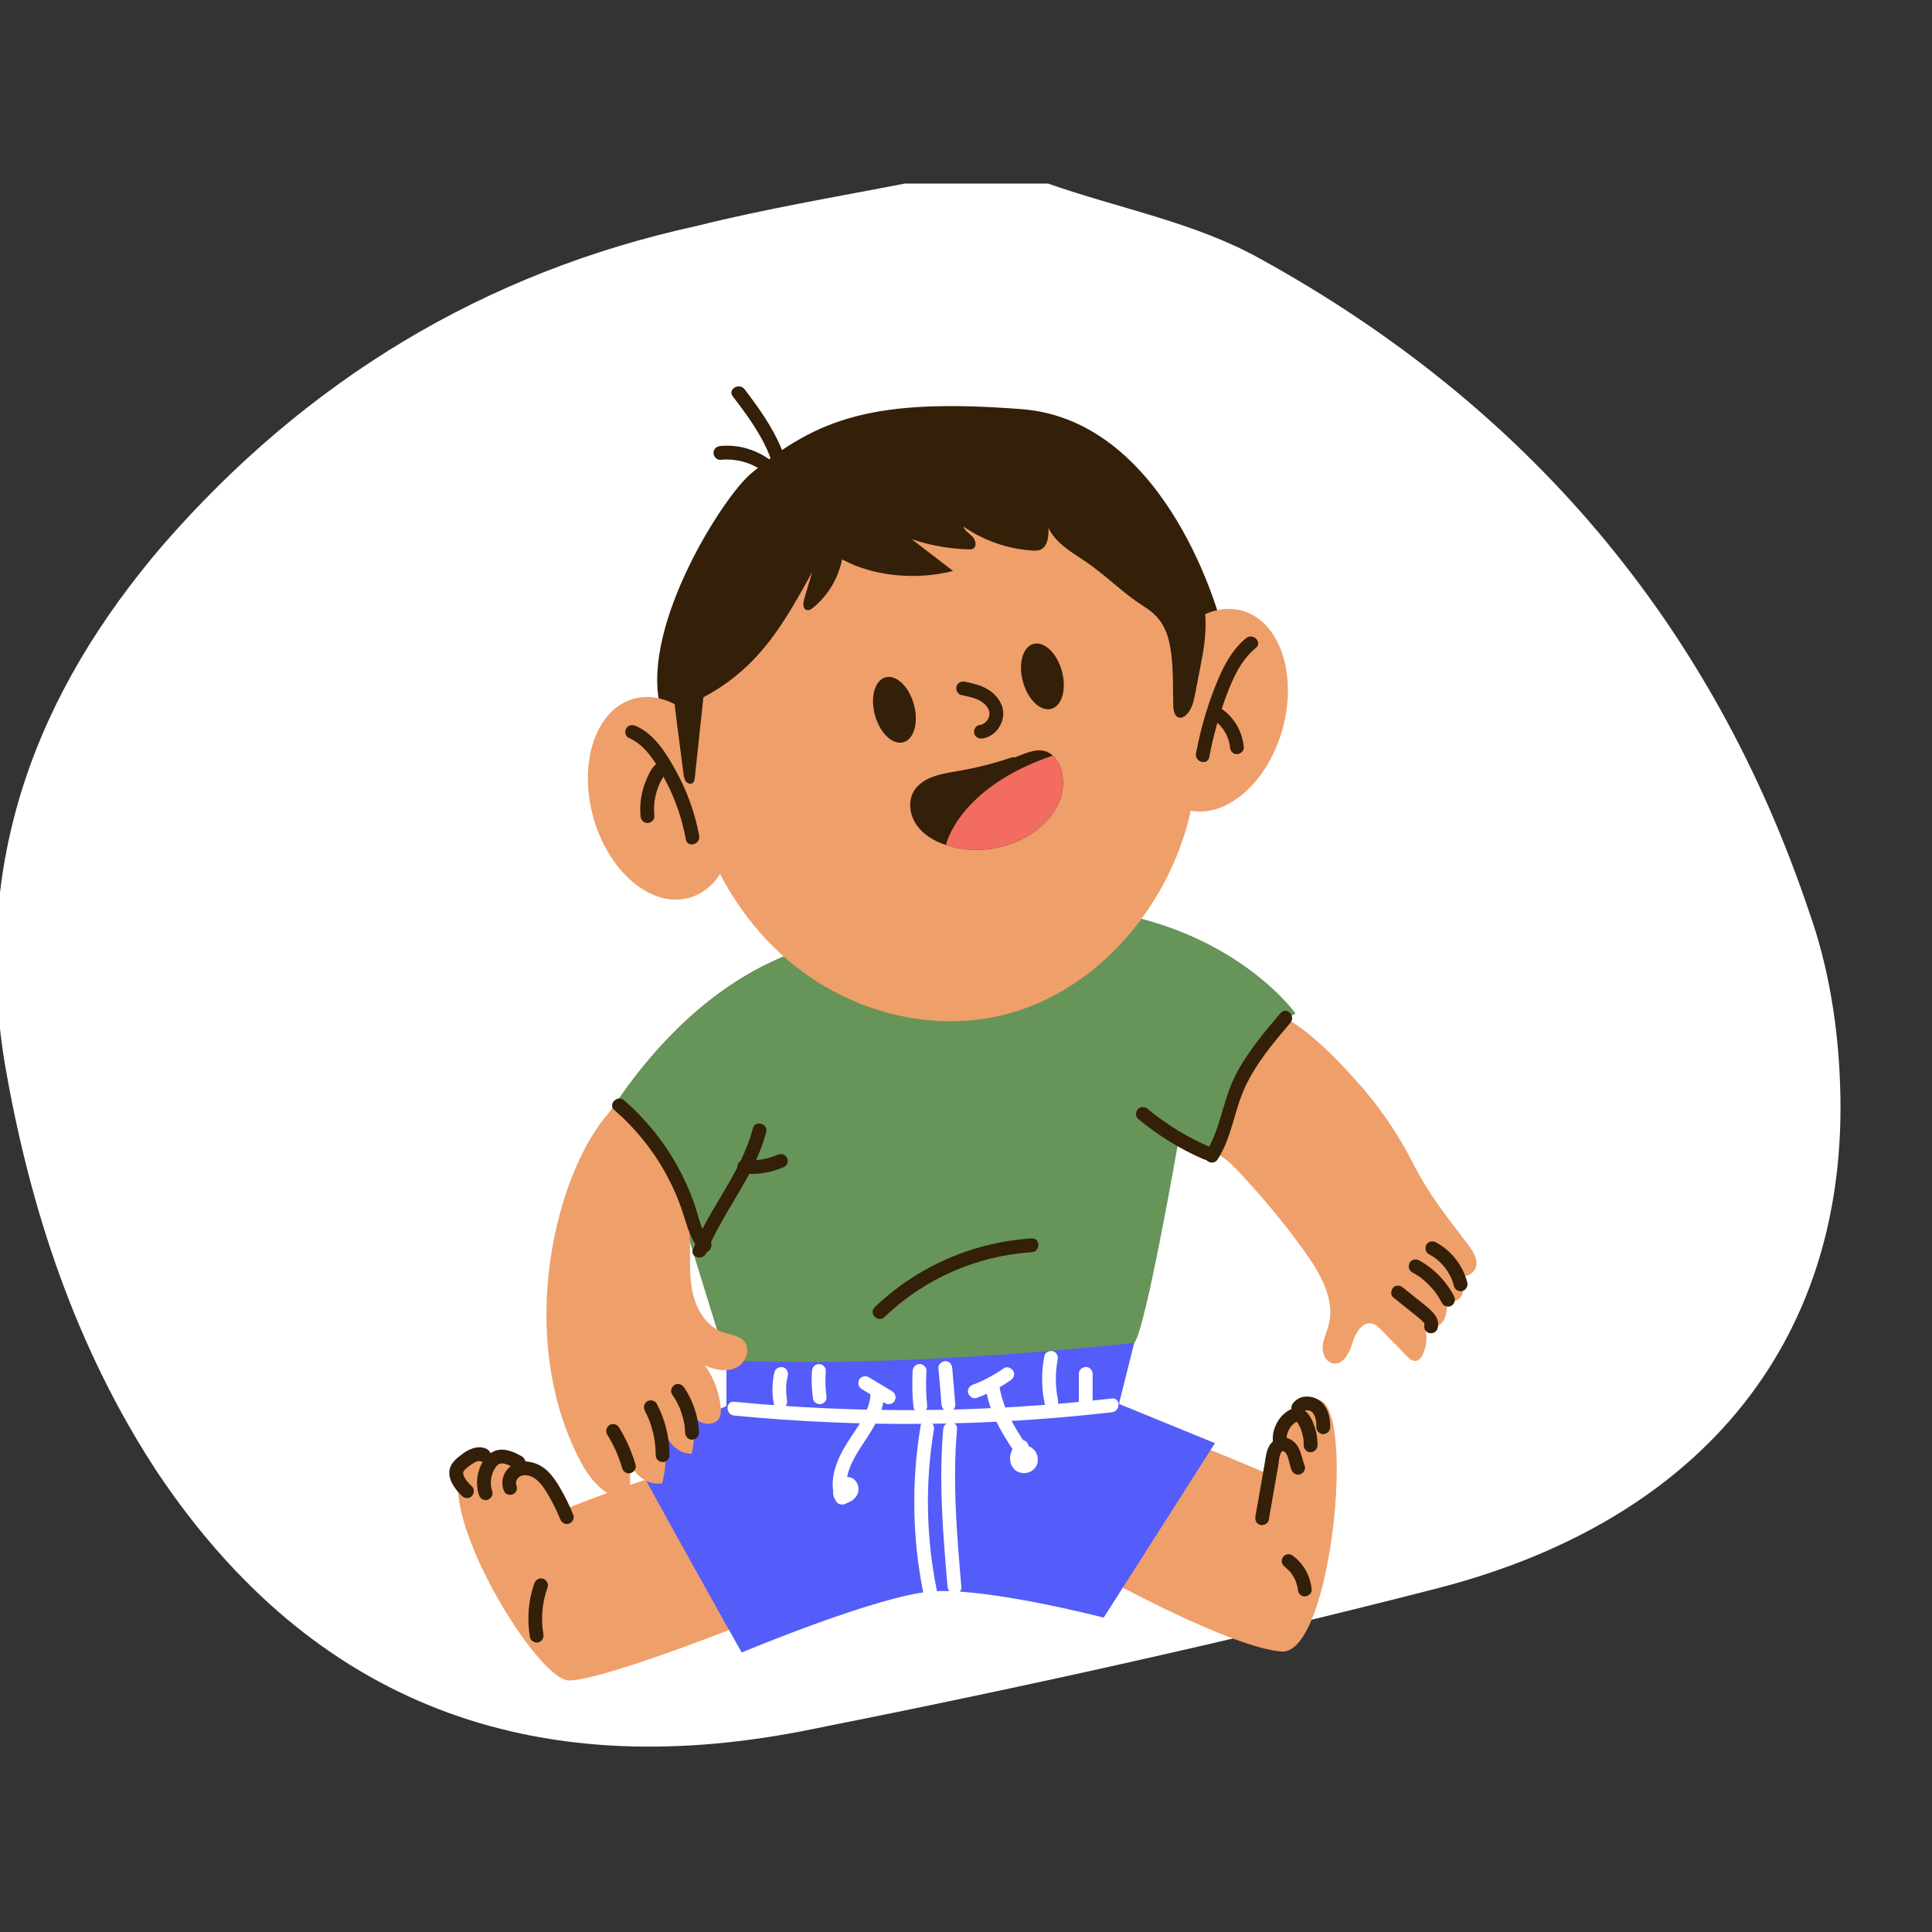 <svg width="383" height="383" viewBox="0 0 383 383" fill="none" xmlns="http://www.w3.org/2000/svg">
<rect x="0" y="0" width="383" height="383" fill="#333333" stroke="none"/>
<g clip-path="url(#clip0_551_19755)">
<path d="M179.399 36.385C188.974 36.385 198.549 36.385 207.741 36.385C221.912 41.364 236.849 44.045 249.871 51.322C302.725 80.43 339.493 123.709 358.643 180.776C362.473 191.5 364.388 203.373 364.771 214.863C366.686 264.653 338.344 301.038 285.107 314.826C243.36 325.55 201.613 334.742 159.1 343.168C105.863 353.509 62.201 338.189 31.178 291.846C15.092 267.334 5.9 239.758 0.921 210.65C-5.59 170.818 7.049 137.497 32.327 108.006C60.669 75.451 95.905 54.003 138.035 44.811C151.823 41.364 165.611 39.066 179.399 36.385Z" fill="white"/>
<path d="M148.928 93.835C143.435 98.382 127.346 123.597 130.752 139.5L151.426 142.909L242.077 123.597C242.077 123.597 231.853 83.385 202.545 81.112C173.238 78.841 162.103 82.931 148.928 93.835Z" fill="#341F08"/>
<path d="M136.648 291.472C132.577 290.883 112.562 298.959 112.562 298.959C112.562 298.959 105.54 284.211 93.951 288.777C82.363 293.343 105.86 333.134 112.795 333.134C119.73 333.134 149.782 321.083 149.782 321.083L136.648 291.472Z" fill="#EF9F6A"/>
<path d="M235.815 285.967C236.868 285.967 251.616 292.287 251.616 292.287C251.616 292.287 254.073 276.135 261.448 277.539C268.824 278.942 263.905 328.103 254.075 327.4C244.243 326.697 219.313 313.002 219.313 313.002L235.815 285.967Z" fill="#EF9F6A"/>
<path d="M258.773 248.313C261.798 252.559 264.723 257.669 263.385 262.706C263.013 264.106 262.318 265.433 262.203 266.878C262.088 268.322 262.824 270.005 264.249 270.275C266.247 270.653 267.508 268.24 268.09 266.292C268.673 264.344 269.992 261.945 271.978 262.386C272.747 262.558 273.343 263.146 273.896 263.712C275.57 265.428 277.244 267.143 278.918 268.858C279.373 269.323 279.909 269.824 280.557 269.794C281.288 269.761 281.805 269.069 282.108 268.404C283.003 266.445 283.006 264.101 282.111 262.142C282.773 263.54 285.041 263.297 285.974 262.063C286.907 260.829 286.89 259.144 286.833 257.598C287.763 258.542 289.525 257.713 289.941 256.457C290.356 255.202 289.88 253.842 289.413 252.603C290.608 253.618 292.575 252.233 292.684 250.669C292.794 249.104 291.779 247.711 290.827 246.466C286.846 241.247 283.129 236.585 280.199 230.763C277.222 224.852 273.444 219.345 269.021 214.423C263.935 208.763 256.294 200.714 248.467 199.256C247.548 199.084 238.307 224.414 239.393 226.734C240.047 228.126 242.769 229.491 243.882 230.577C245.693 232.345 247.397 234.243 249.077 236.139C252.521 240.018 255.761 244.086 258.773 248.313Z" fill="#EF9F6A"/>
<path d="M161.302 187.523C138.39 194.006 123.691 214.759 116.775 227.294C116.775 227.294 130.178 229.456 134.932 240.264L144.012 269.662C144.012 269.662 209.363 279.213 224.853 266.204C227.014 264.043 233.497 226.865 233.497 226.865L239.981 229.891C239.981 229.891 248.194 204.818 256.841 200.925C256.841 200.925 242.142 180.174 207.99 179.742L161.302 187.523Z" fill="#679458"/>
<path d="M144.01 269.663V278.742C144.01 278.742 124.988 286.523 125.42 288.255C125.853 289.983 147.035 327.594 147.035 327.594C147.035 327.594 173.837 316.353 184.646 315.489C195.455 314.624 218.799 320.675 218.799 320.675L240.846 286.091L221.824 278.31L224.85 266.205C224.85 266.205 180.323 271.392 144.01 269.663Z" fill="#545CF9"/>
<path d="M122.001 219.229C111.192 229.606 102.115 261.595 113.788 287.103C115.572 290.998 118.009 295.337 122.05 296.762C122.666 296.979 123.374 297.148 123.943 296.831C124.605 296.461 124.786 295.605 124.854 294.85C125.136 291.674 124.572 288.424 123.237 285.53C123.801 287.617 124.389 289.759 125.683 291.493C126.977 293.225 129.157 294.475 131.275 294.038C132.446 289.51 132.09 284.599 130.276 280.288C131.297 283.921 133.351 288.35 137.121 288.164C138.051 284.29 137.635 280.107 135.958 276.491C136.306 278.242 136.719 280.11 138.018 281.336C139.318 282.561 141.813 282.641 142.623 281.051C142.956 280.397 142.937 279.62 142.863 278.89C142.562 275.952 141.482 273.096 139.761 270.697C141.698 271.569 143.996 272.059 145.916 271.151C147.837 270.242 148.904 267.488 147.511 265.882C146.505 264.722 144.784 264.615 143.334 264.112C139.933 262.93 137.895 259.349 137.22 255.811C136.544 252.274 136.921 248.63 136.716 245.036C136.117 234.467 130.968 224.849 122.001 219.229Z" fill="#EF9F6A"/>
<path d="M194.617 93.146C187.986 89.247 179.596 89.174 172.278 91.545C164.96 93.917 158.561 98.508 152.753 103.552C138.1 116.282 133.05 137.344 136.689 155.963C139.408 169.888 146.783 183.047 157.962 191.785C169.14 200.523 184.167 204.511 198.012 201.417C216.12 197.368 230.28 181.605 235.3 163.741C240.08 146.73 238.876 119.682 226.398 105.897C223.455 102.647 219.551 100.456 215.718 98.324C205.774 92.79 194.782 87.067 183.582 89.105" fill="#EF9F6A"/>
<path d="M136.615 177.988C144.071 175.91 147.654 165.392 144.618 154.493C141.581 143.595 133.075 136.444 125.619 138.522C118.163 140.599 114.58 151.118 117.616 162.016C120.653 172.915 129.159 180.065 136.615 177.988Z" fill="#EF9F6A"/>
<path d="M254.241 144.557C257.278 133.659 253.695 123.14 246.239 121.062C238.783 118.985 230.276 126.135 227.24 137.034C224.203 147.932 227.786 158.451 235.242 160.529C242.699 162.606 251.205 155.455 254.241 144.557Z" fill="#EF9F6A"/>
<path d="M139.999 109.046C139.799 109.339 139.608 109.634 139.419 109.933C136.103 115.171 134.402 121.242 132.744 127.217C131.376 132.152 132.675 135.656 134.99 140.225C140.305 138.233 145.172 135.063 149.144 131.008C154.118 125.934 157.595 119.617 161.012 113.388C160.478 115.185 159.948 116.982 159.414 118.78C159.184 119.56 159.111 120.67 159.887 120.919C160.366 121.072 160.856 120.752 161.244 120.432C164.155 118.025 166.202 114.594 166.932 110.89C173.314 114.359 181.904 115.015 188.933 113.18C186.197 111.082 183.461 108.983 180.723 106.885C184.347 108.113 188.156 108.797 191.98 108.904C192.292 108.912 192.62 108.915 192.897 108.767C193.704 108.335 193.425 107.066 192.793 106.401C192.161 105.736 191.269 105.246 190.987 104.376C195.025 107.186 199.851 108.855 204.764 109.142C205.194 109.166 205.634 109.18 206.044 109.054C207.678 108.554 207.918 106.373 207.845 104.666C209.256 107.588 212.235 109.355 214.944 111.144C219.088 113.88 222.546 117.573 226.729 120.183C230.477 122.522 231.673 125.34 232.223 129.851C232.636 133.222 232.482 136.636 232.6 140.031C232.63 140.936 232.868 142.072 233.754 142.258C234.266 142.364 234.783 142.074 235.163 141.713C236.301 140.635 236.652 138.991 236.947 137.454C237.368 135.265 237.79 133.077 238.211 130.885C238.832 127.66 239.193 124.599 238.884 121.313C238.526 117.505 236.933 113.899 234.887 110.668C230.819 104.24 224.992 99.135 219.05 94.38C215.696 91.696 212.224 89.062 208.255 87.42C203.79 85.574 198.901 85.065 194.087 84.687C187.674 84.184 181.169 83.883 174.86 85.128C164.3 87.21 154.993 93.494 147.183 100.899C142.587 105.257 138.74 109.976 136.809 116.082C135.406 120.514 133.671 124.484 133.37 129.241C133.053 134.234 133.657 139.24 134.3 144.181C134.7 147.261 135.102 150.344 135.501 153.425C135.57 153.953 135.652 154.511 135.983 154.927C136.317 155.343 136.995 155.529 137.386 155.168C137.643 154.93 137.695 154.549 137.734 154.202C138.371 148.238 139.008 142.274 139.646 136.31" fill="#341F08"/>
<path d="M179.079 147.145C181.211 146.56 182.147 143.204 181.171 139.651C180.195 136.097 177.676 133.691 175.544 134.277C173.413 134.862 172.476 138.218 173.452 141.771C174.428 145.325 176.948 147.731 179.079 147.145Z" fill="#341F08"/>
<path d="M208.41 140.523C210.542 139.937 211.478 136.582 210.502 133.029C209.526 129.475 207.007 127.069 204.875 127.655C202.744 128.24 201.807 131.596 202.783 135.149C203.759 138.703 206.279 141.109 208.41 140.523Z" fill="#341F08"/>
<path d="M190.566 137.776C191.184 137.908 191.802 138.039 192.41 138.206C192.724 138.293 193.039 138.389 193.345 138.498C193.624 138.6 193.66 138.608 193.988 138.772C194.232 138.895 194.467 139.029 194.694 139.182C194.705 139.191 195.033 139.431 194.834 139.275C194.935 139.355 195.033 139.442 195.129 139.53C195.318 139.702 195.498 139.891 195.657 140.093C195.498 139.891 195.712 140.186 195.742 140.23C195.821 140.356 195.892 140.485 195.961 140.616C196.002 140.703 195.999 140.69 195.952 140.578C195.977 140.635 195.999 140.695 196.018 140.755C196.059 140.876 196.095 140.996 196.122 141.122C196.136 141.185 196.149 141.248 196.16 141.311C196.144 141.163 196.138 141.138 196.147 141.24C196.144 141.374 196.149 141.516 196.152 141.65C196.158 141.935 196.218 141.45 196.144 141.751C196.117 141.866 196.092 141.981 196.059 142.093C196.04 142.156 195.911 142.479 196.032 142.208C195.983 142.315 195.931 142.421 195.873 142.525C195.816 142.629 195.75 142.728 195.684 142.826C195.487 143.127 195.854 142.659 195.608 142.922C195.526 143.007 195.446 143.095 195.362 143.177C195.296 143.237 195.085 143.404 195.277 143.264C195.088 143.404 194.883 143.521 194.669 143.62C194.946 143.491 194.565 143.644 194.5 143.663C194.366 143.699 194.232 143.726 194.095 143.748C193.386 143.858 192.929 144.785 193.14 145.431C193.389 146.202 194.062 146.503 194.823 146.386C197.676 145.942 199.643 142.61 198.614 139.907C198.078 138.501 197.047 137.371 195.75 136.616C194.385 135.82 192.826 135.462 191.296 135.139C190.599 134.991 189.783 135.344 189.614 136.094C189.455 136.78 189.819 137.618 190.566 137.776Z" fill="#341F08"/>
<path d="M210.29 158.076C209.451 160.787 207.525 163.041 205.268 164.707C200.655 168.105 194.47 169.317 188.922 167.927L187.513 167.514C185.256 166.775 183.097 165.528 181.721 163.564C180.351 161.627 179.946 158.894 181.155 156.847C183.021 153.745 187.351 153.313 190.558 152.733C193.98 152.123 197.367 151.242 200.663 150.123L201.243 150.126C203.76 149.144 206.523 147.767 208.709 149.786C208.739 149.811 208.802 149.858 208.835 149.907C210.854 151.95 211.119 155.477 210.29 158.076Z" fill="#341F08"/>
<path d="M210.29 158.076C209.45 160.787 207.524 163.041 205.267 164.707C200.655 168.105 194.47 169.317 188.922 167.927L187.513 167.514C187.513 167.514 189.947 156.13 208.706 149.789C208.736 149.814 208.799 149.86 208.832 149.909C210.854 151.95 211.119 155.477 210.29 158.076Z" fill="#F26D5F"/>
<path d="M124.638 146.265C128.126 147.748 130.282 151.638 131.978 154.836C133.904 158.467 135.22 162.376 135.966 166.414C136.287 168.143 138.924 167.41 138.604 165.686C137.794 161.301 136.292 157.052 134.166 153.132C132.284 149.66 129.814 145.518 126.017 143.904C125.333 143.614 124.558 143.705 124.145 144.394C123.803 144.966 123.959 145.978 124.638 146.265Z" fill="#341F08"/>
<path d="M133.286 151.751C132.796 151.067 132.09 150.708 131.242 150.883C130.692 150.998 130.172 151.327 129.784 151.731C128.958 152.596 128.435 153.841 127.989 154.93C127.114 157.077 126.766 159.471 126.98 161.78C127.048 162.516 127.56 163.148 128.348 163.148C129.034 163.148 129.784 162.518 129.716 161.78C129.551 160.007 129.696 158.502 130.202 156.845C130.454 156.021 130.692 155.447 131.092 154.702C131.19 154.516 131.294 154.336 131.403 154.155C131.472 154.043 131.54 153.931 131.611 153.822C131.628 153.797 131.806 153.551 131.707 153.668C131.611 153.786 131.784 153.6 131.803 153.581C131.899 153.499 131.784 153.674 131.822 153.567C131.893 153.529 131.89 153.523 131.817 153.554C131.74 153.578 131.74 153.581 131.811 153.556C131.89 153.534 131.879 153.534 131.781 153.554C131.455 153.622 131.168 153.482 130.917 153.132C131.346 153.731 132.109 154.021 132.788 153.622C133.387 153.277 133.718 152.355 133.286 151.751Z" fill="#341F08"/>
<path d="M239.729 150.082C240.509 145.91 241.639 141.815 243.138 137.842C244.451 134.36 246.019 130.85 248.962 128.44C250.325 127.324 248.38 125.398 247.028 126.506C243.942 129.033 242.224 132.699 240.802 136.338C239.155 140.551 237.926 144.911 237.095 149.357C236.769 151.075 239.406 151.814 239.729 150.082Z" fill="#341F08"/>
<path d="M240.506 142.682C240.649 142.772 240.785 142.865 240.922 142.964C240.938 142.974 241.086 143.07 241.083 143.084C240.952 142.983 240.928 142.964 241.004 143.024C241.031 143.046 241.056 143.065 241.081 143.087C241.327 143.289 241.559 143.505 241.781 143.732C241.885 143.842 241.989 143.951 242.088 144.066C242.142 144.129 242.197 144.192 242.249 144.258C242.276 144.29 242.451 144.517 242.328 144.356C242.205 144.189 242.397 144.452 242.402 144.46C242.44 144.515 242.479 144.569 242.517 144.624C242.613 144.764 242.703 144.903 242.788 145.045C242.944 145.303 243.086 145.568 243.215 145.842C243.25 145.918 243.283 145.995 243.319 146.071C243.39 146.224 243.226 145.825 243.316 146.069C243.368 146.211 243.423 146.35 243.469 146.493C243.57 146.794 243.655 147.1 243.721 147.412C243.756 147.576 243.784 147.74 243.811 147.904C243.844 148.104 243.781 147.899 243.803 147.839C243.784 147.888 243.827 148.085 243.833 148.14C243.893 148.851 244.418 149.543 245.201 149.507C245.89 149.477 246.634 148.903 246.569 148.14C246.295 144.95 244.588 142.053 241.882 140.321C241.278 139.935 240.348 140.176 240.011 140.81C239.658 141.486 239.861 142.269 240.506 142.682Z" fill="#341F08"/>
<path d="M120.356 284.356C121.021 285.436 121.618 286.555 122.135 287.713C122.203 287.866 122.271 288.022 122.337 288.178C122.228 287.923 122.386 288.304 122.395 288.32C122.52 288.632 122.644 288.949 122.758 289.267C122.975 289.863 123.172 290.465 123.349 291.072C123.549 291.759 124.321 292.257 125.032 292.027C125.727 291.803 126.203 291.08 125.987 290.344C125.229 287.762 124.129 285.27 122.72 282.977C122.345 282.367 121.478 282.08 120.849 282.487C120.236 282.879 119.957 283.702 120.356 284.356Z" fill="#341F08"/>
<path d="M127.833 279.659C129.267 282.381 129.989 285.409 129.984 288.468C129.981 289.207 130.613 289.836 131.351 289.836C132.096 289.836 132.717 289.209 132.719 288.468C132.727 284.914 131.849 281.418 130.197 278.277C129.852 277.624 128.944 277.427 128.326 277.788C127.664 278.173 127.489 279.002 127.833 279.659Z" fill="#341F08"/>
<path d="M133.236 276.409C134.065 277.61 134.667 278.797 135.083 280.039C135.31 280.718 135.49 281.413 135.622 282.118C135.649 282.258 135.671 282.4 135.696 282.542C135.72 282.712 135.723 282.731 135.709 282.605C135.72 282.701 135.734 282.794 135.742 282.89C135.783 283.27 135.811 283.65 135.824 284.033C135.852 284.747 136.434 285.434 137.192 285.401C137.909 285.368 138.59 284.799 138.56 284.033C138.434 280.827 137.427 277.676 135.6 275.033C135.195 274.445 134.382 274.122 133.729 274.543C133.143 274.915 132.801 275.78 133.236 276.409Z" fill="#341F08"/>
<path d="M276.191 257.188C277.512 258.249 278.837 259.313 280.158 260.375C280.749 260.848 281.375 261.3 281.909 261.841C282.002 261.934 282.185 262.071 282.229 262.197C282.133 262.071 282.114 262.046 282.169 262.128C282.188 262.156 282.207 262.186 282.226 262.213C282.273 262.284 282.308 262.358 282.352 262.429C282.48 262.64 282.319 262.271 282.346 262.416C282.355 262.462 282.382 262.615 282.404 262.645C282.327 262.539 282.442 262.413 282.377 262.563C282.368 262.686 282.371 262.692 282.382 262.574C282.398 262.457 282.393 262.459 282.366 262.585C282.185 263.277 282.593 264.104 283.32 264.268C284.034 264.429 284.811 264.054 285.003 263.313C285.531 261.289 283.909 259.899 282.505 258.769C281.047 257.595 279.586 256.424 278.128 255.251C277.573 254.802 276.73 254.665 276.194 255.251C275.734 255.751 275.595 256.709 276.191 257.188Z" fill="#341F08"/>
<path d="M279.936 252.211C280.275 252.397 280.606 252.594 280.929 252.805C281.227 252.999 281.635 253.207 281.876 253.47C281.761 253.344 281.766 253.385 281.889 253.483C281.958 253.538 282.026 253.593 282.095 253.65C282.242 253.773 282.39 253.899 282.535 254.028C282.822 254.285 283.104 254.55 283.372 254.829C283.629 255.095 283.876 255.366 284.114 255.647C284.239 255.795 284.36 255.946 284.48 256.096C284.584 256.227 284.338 255.902 284.491 256.112C284.554 256.197 284.617 256.282 284.677 256.367C285.126 256.996 285.528 257.655 285.881 258.345C286.209 258.982 287.156 259.22 287.752 258.835C288.403 258.416 288.595 257.644 288.242 256.963C286.71 253.981 284.253 251.47 281.318 249.853C280.691 249.508 279.797 249.678 279.446 250.343C279.107 250.983 279.266 251.845 279.936 252.211Z" fill="#341F08"/>
<path d="M283.255 248.628C283.591 248.808 283.919 249 284.237 249.213C284.387 249.314 284.532 249.424 284.68 249.528C284.814 249.621 284.505 249.383 284.705 249.547C284.789 249.615 284.874 249.684 284.956 249.755C285.525 250.239 286.031 250.781 286.505 251.361C286.633 251.519 286.319 251.101 286.524 251.388C286.576 251.462 286.631 251.536 286.682 251.61C286.786 251.757 286.888 251.911 286.983 252.064C287.189 252.387 287.375 252.718 287.544 253.06C287.626 253.221 287.697 253.388 287.774 253.552C287.643 253.278 287.758 253.514 287.782 253.577C287.815 253.661 287.848 253.746 287.881 253.831C288.02 254.206 288.135 254.589 288.234 254.977C288.409 255.672 289.224 256.156 289.916 255.932C290.633 255.7 291.06 254.994 290.871 254.25C290.023 250.876 287.706 247.903 284.633 246.267C284.001 245.93 283.115 246.086 282.762 246.757C282.428 247.391 282.579 248.269 283.255 248.628Z" fill="#341F08"/>
<path d="M251.509 301.334C252.141 297.728 252.776 294.125 253.408 290.519C253.493 290.038 253.616 287.606 254.376 287.691C254.866 287.745 255.178 288.498 255.306 288.878C255.58 289.688 255.703 290.536 256.007 291.34C256.267 292.032 256.931 292.503 257.689 292.295C258.351 292.112 258.907 291.307 258.644 290.612C257.924 288.703 257.859 286.544 255.897 285.393C253.917 284.233 251.925 285.453 251.252 287.444C250.937 288.375 250.842 289.392 250.672 290.355C250.475 291.48 250.278 292.601 250.081 293.726C249.679 296.021 249.274 298.313 248.872 300.606C248.743 301.334 249.066 302.08 249.827 302.288C250.486 302.469 251.381 302.064 251.509 301.334Z" fill="#341F08"/>
<path d="M255.093 285.874C255.082 285.82 255.025 285.472 255.06 285.713C255.093 285.94 255.058 285.647 255.055 285.593C255.041 285.39 255.041 285.188 255.052 284.985C255.058 284.887 255.08 284.78 255.077 284.682C255.077 284.676 255.028 284.98 255.058 284.829C255.066 284.786 255.071 284.745 255.08 284.701C255.118 284.487 255.173 284.274 255.236 284.069C255.26 283.987 255.29 283.902 255.32 283.823C255.334 283.782 255.35 283.741 255.367 283.7C255.449 283.478 255.348 283.763 255.331 283.784C255.446 283.629 255.512 283.412 255.61 283.243C255.706 283.081 255.816 282.928 255.922 282.772C256.007 282.652 255.84 282.876 255.84 282.876C255.87 282.852 255.898 282.805 255.925 282.775C255.999 282.687 256.078 282.603 256.16 282.518C256.286 282.389 256.472 282.277 256.576 282.137C256.576 282.137 256.349 282.302 256.472 282.22C256.519 282.187 256.565 282.151 256.614 282.118C256.702 282.058 256.789 282.001 256.882 281.949C256.94 281.916 257 281.886 257.058 281.853C257.088 281.837 257.235 281.752 257.077 281.842C256.888 281.946 257.348 281.806 257.11 281.831C256.861 281.856 257.287 281.894 257.033 281.826C256.806 281.763 257.017 281.823 257.027 281.828C257.047 281.842 257.23 281.905 257.022 281.817C256.779 281.713 257.088 281.867 257.082 281.867C257.071 281.867 256.877 281.683 256.975 281.785C257.006 281.815 257.041 281.842 257.071 281.872C257.11 281.91 257.331 282.17 257.197 282.003C257.071 281.842 257.244 282.077 257.271 282.121C257.339 282.228 257.402 282.34 257.465 282.449C257.577 282.652 257.681 282.86 257.78 283.07C257.802 283.12 257.824 283.169 257.845 283.215C257.911 283.358 257.815 283.144 257.813 283.133C257.881 283.254 257.919 283.404 257.963 283.533C258.141 284.036 258.275 284.556 258.365 285.081C258.376 285.144 258.398 285.226 258.398 285.292C258.398 285.191 258.373 285.076 258.39 285.245C258.404 285.388 258.42 285.53 258.428 285.672C258.447 285.957 258.453 286.241 258.445 286.526C258.431 287.242 259.085 287.926 259.812 287.893C260.565 287.861 261.164 287.292 261.18 286.526C261.205 285.289 261.019 284.022 260.614 282.854C260.195 281.648 259.61 280.305 258.529 279.55C257.906 279.112 257.099 279.002 256.368 279.202C255.717 279.38 255.151 279.779 254.639 280.201C253.764 280.92 253.159 281.886 252.741 282.925C252.273 284.088 252.21 285.374 252.451 286.597C252.587 287.3 253.466 287.768 254.133 287.551C254.888 287.313 255.244 286.627 255.093 285.874Z" fill="#341F08"/>
<path d="M258.554 279.76C258.74 279.481 258.368 279.949 258.524 279.798C258.573 279.752 258.628 279.705 258.671 279.656C258.737 279.585 258.354 279.872 258.606 279.714C258.671 279.673 258.74 279.637 258.811 279.601C259.008 279.497 258.477 279.716 258.701 279.651C258.778 279.629 258.852 279.604 258.931 279.585C258.989 279.571 259.049 279.566 259.109 279.552C258.658 279.656 258.909 279.577 259.049 279.574C259.194 279.569 259.336 279.585 259.481 279.593C259.011 279.563 259.298 279.569 259.424 279.599C259.484 279.612 259.544 279.629 259.604 279.648C259.684 279.672 259.76 279.705 259.842 279.73C259.467 279.618 259.632 279.637 259.744 279.694C259.818 279.733 259.892 279.774 259.963 279.817C260.009 279.848 260.239 280.017 260.028 279.853C259.818 279.689 260.039 279.867 260.08 279.905C260.151 279.971 260.217 280.042 260.28 280.113C260.296 280.132 260.313 280.151 260.329 280.17C260.42 280.28 260.395 280.247 260.255 280.069C260.296 280.154 260.373 280.233 260.422 280.315C260.513 280.463 260.57 280.636 260.666 280.778C260.578 280.564 260.562 280.526 260.614 280.657C260.622 280.682 260.633 280.704 260.641 280.729C260.677 280.824 260.709 280.917 260.737 281.016C260.789 281.185 260.833 281.36 260.865 281.533C260.885 281.634 260.901 281.735 260.92 281.836C260.969 282.121 260.887 281.492 260.912 281.779C260.945 282.165 260.964 282.545 260.958 282.931C260.945 283.647 261.596 284.331 262.326 284.299C263.079 284.266 263.68 283.697 263.694 282.931C263.722 281.374 263.434 279.749 262.463 278.491C261.473 277.21 259.911 276.644 258.324 276.926C257.438 277.082 256.685 277.648 256.193 278.384C255.796 278.98 256.056 279.924 256.683 280.255C257.369 280.614 258.13 280.397 258.554 279.76Z" fill="#341F08"/>
<path d="M113.676 300.39C112.877 298.415 111.955 296.497 110.858 294.669C109.865 293.014 108.642 291.307 106.869 290.421C105.091 289.532 102.875 289.384 101.239 290.659C99.694 291.865 99.155 293.873 99.951 295.662C100.252 296.338 101.234 296.497 101.822 296.152C102.517 295.745 102.615 294.957 102.312 294.281C102.391 294.459 102.276 294.106 102.271 294.062C102.306 294.297 102.282 293.909 102.284 293.86C102.271 294.078 102.325 293.682 102.334 293.657C102.429 293.302 102.243 293.775 102.41 293.444C102.615 293.031 102.878 292.76 103.223 292.609C104.249 292.161 105.534 292.64 106.399 293.37C107.485 294.289 108.218 295.545 108.913 296.765C109.712 298.166 110.428 299.618 111.036 301.115C111.312 301.799 111.947 302.283 112.718 302.07C113.369 301.894 113.955 301.079 113.676 300.39Z" fill="#341F08"/>
<path d="M103.463 288.719C102.301 288.055 101.056 287.458 99.696 287.379C98.263 287.297 97.021 288.014 96.165 289.119C94.608 291.135 94.173 293.958 94.95 296.374C95.169 297.055 95.907 297.564 96.632 297.329C97.314 297.11 97.822 296.374 97.587 295.646C97.51 295.411 97.445 295.173 97.396 294.929C97.368 294.798 97.346 294.667 97.327 294.536C97.363 294.779 97.335 294.568 97.327 294.445C97.311 294.218 97.305 293.988 97.311 293.761C97.314 293.646 97.319 293.532 97.327 293.419C97.335 293.296 97.363 293.086 97.327 293.329C97.396 292.837 97.53 292.363 97.694 291.893C97.817 291.54 97.573 292.134 97.732 291.797C97.781 291.693 97.831 291.592 97.882 291.491C97.995 291.275 98.121 291.064 98.26 290.861C98.29 290.815 98.323 290.771 98.353 290.727C98.26 290.845 98.244 290.864 98.307 290.79C98.391 290.697 98.471 290.599 98.561 290.509C98.638 290.432 98.717 290.361 98.802 290.292C98.621 290.44 98.772 290.323 98.878 290.262C98.96 290.216 99.218 290.15 98.96 290.213C99.067 290.188 99.177 290.153 99.283 290.123C99.573 290.038 99.081 290.106 99.36 290.117C99.486 290.123 99.622 290.128 99.751 290.123C99.852 290.131 99.825 290.126 99.669 290.106C99.726 290.115 99.781 290.126 99.839 290.137C99.973 290.161 100.104 290.194 100.235 290.232C100.465 290.298 100.689 290.377 100.911 290.468C100.635 290.355 101.001 290.514 101.026 290.525C101.135 290.577 101.245 290.632 101.351 290.686C101.598 290.812 101.841 290.949 102.082 291.086C102.703 291.441 103.606 291.253 103.953 290.596C104.298 289.94 104.125 289.1 103.463 288.719Z" fill="#341F08"/>
<path d="M96.266 287.133C95.01 286.635 93.612 287.032 92.493 287.68C91.938 288.003 91.426 288.402 90.928 288.807C90.45 289.196 90.023 289.592 89.667 290.104C88.081 292.369 89.949 295.015 91.604 296.585C92.124 297.077 93.029 297.14 93.538 296.585C94.028 296.051 94.094 295.176 93.538 294.651C93.216 294.344 92.906 294.027 92.622 293.688C92.551 293.603 92.46 293.488 92.578 293.644C92.507 293.551 92.439 293.455 92.373 293.36C92.244 293.171 92.124 292.976 92.02 292.774C92.004 292.741 91.875 292.457 91.949 292.637C92.023 292.812 91.9 292.484 91.889 292.446C91.864 292.361 91.848 292.276 91.823 292.191C91.741 291.899 91.817 292.427 91.82 292.148C91.82 292.134 91.826 291.844 91.826 291.844C91.817 291.899 91.812 291.951 91.804 292.005C91.817 291.937 91.834 291.871 91.853 291.803C91.894 291.565 91.774 291.907 91.853 291.781C91.913 291.683 91.968 291.581 92.031 291.483C92.108 291.36 91.897 291.614 92.075 291.444C92.159 291.362 92.239 291.278 92.326 291.198C92.485 291.053 92.652 290.916 92.819 290.78C92.849 290.755 93.128 290.533 93.008 290.626C92.874 290.73 93.133 290.533 93.161 290.514C93.358 290.369 93.56 290.233 93.771 290.107C93.96 289.992 94.157 289.896 94.353 289.795C94.444 289.754 94.425 289.762 94.296 289.817C94.351 289.795 94.406 289.776 94.46 289.759C94.55 289.729 94.641 289.702 94.734 289.68C94.788 289.666 94.843 289.655 94.898 289.644C95.002 289.625 94.972 289.628 94.81 289.655C94.841 289.623 95.1 289.647 95.141 289.65C95.412 289.65 94.939 289.56 95.215 289.666C95.322 289.707 95.434 289.735 95.541 289.776C96.208 290.041 97.073 289.486 97.223 288.821C97.401 288.025 96.98 287.415 96.266 287.133Z" fill="#341F08"/>
<path d="M105.926 313.902C104.703 317.343 104.454 321.034 105.075 324.62C105.201 325.348 106.095 325.758 106.757 325.575C107.526 325.364 107.838 324.623 107.712 323.893C107.176 320.793 107.507 317.595 108.563 314.627C108.809 313.932 108.284 313.13 107.608 312.944C106.85 312.739 106.174 313.204 105.926 313.902Z" fill="#341F08"/>
<path d="M254.76 310.652C254.959 310.799 254.593 310.515 254.724 310.621C254.768 310.657 254.814 310.693 254.858 310.731C254.959 310.813 255.055 310.901 255.151 310.988C255.342 311.163 255.526 311.349 255.698 311.543C255.785 311.642 255.865 311.743 255.95 311.842C256.059 311.97 255.777 311.606 255.922 311.803C255.955 311.85 255.991 311.896 256.023 311.943C256.182 312.167 256.333 312.4 256.467 312.638C256.595 312.865 256.713 313.097 256.82 313.333C256.836 313.371 256.921 313.56 256.836 313.368C256.746 313.163 256.847 313.401 256.863 313.447C256.91 313.568 256.954 313.691 256.992 313.817C257.071 314.063 257.14 314.315 257.197 314.569C257.224 314.695 257.249 314.823 257.271 314.952C257.279 315.01 257.287 315.067 257.298 315.124C257.222 314.728 257.282 315.015 257.29 315.105C257.328 315.477 257.419 315.8 257.689 316.074C257.927 316.312 258.316 316.49 258.658 316.473C259.336 316.443 260.102 315.869 260.026 315.105C259.886 313.746 259.506 312.449 258.828 311.256C258.152 310.072 257.224 309.092 256.133 308.288C255.865 308.091 255.386 308.066 255.08 308.151C254.762 308.239 254.418 308.485 254.262 308.78C253.892 309.492 254.141 310.195 254.76 310.652Z" fill="#341F08"/>
<path d="M145.544 280.622C170.45 283.032 195.567 282.816 220.429 279.973C222.158 279.776 222.177 277.038 220.429 277.237C195.567 280.077 170.45 280.296 145.544 277.886C143.794 277.716 143.804 280.452 145.544 280.622Z" fill="white"/>
<path d="M170.819 275.367C172.376 276.305 173.935 277.243 175.492 278.182C176.105 278.551 177.021 278.338 177.363 277.692C177.713 277.03 177.527 276.215 176.874 275.821C175.317 274.883 173.758 273.944 172.201 273.006C171.588 272.637 170.672 272.85 170.33 273.496C169.98 274.16 170.166 274.973 170.819 275.367Z" fill="white"/>
<path d="M172.6 275.796C172.62 279.754 169.878 282.931 167.892 286.118C165.84 289.406 164.172 293.482 165.605 297.334C166.212 298.97 168.858 298.262 168.242 296.606C166.831 292.809 169.192 289.081 171.227 286.006C173.282 282.906 175.355 279.651 175.336 275.796C175.325 274.037 172.589 274.034 172.6 275.796Z" fill="white"/>
<path d="M166.847 293.534C166.404 293.808 165.985 294.106 165.665 294.522C165.466 294.779 165.304 295.05 165.228 295.373C165.135 295.758 165.146 296.076 165.211 296.462C165.263 296.763 165.411 297.036 165.594 297.274C165.854 297.611 166.191 297.851 166.604 297.969C166.746 298.01 166.902 298.018 167.05 298.035C167.099 298.04 167.145 298.043 167.195 298.043C167.405 298.037 167.627 298.004 167.832 297.953C168.103 297.884 168.371 297.767 168.62 297.638C169.101 297.389 169.514 296.995 169.804 296.541C169.944 296.322 170.056 296.068 170.114 295.816C170.171 295.564 170.209 295.291 170.179 295.031C170.136 294.629 170.067 294.35 169.887 293.983C169.854 293.917 169.818 293.86 169.774 293.8C169.67 293.655 169.561 293.499 169.427 293.378C169.298 293.266 169.153 293.143 169 293.061C168.847 292.979 168.677 292.9 168.508 292.859C168.141 292.768 167.788 292.777 167.419 292.859C166.686 293.025 166.103 293.606 165.862 294.303C165.671 294.858 165.783 295.581 166.234 295.972C166.431 296.141 166.628 296.314 166.823 296.483C167.099 296.724 167.413 296.883 167.791 296.883C168.128 296.883 168.527 296.735 168.759 296.483C168.997 296.224 169.175 295.882 169.159 295.515C169.142 295.168 169.03 294.785 168.759 294.547C168.546 294.361 168.33 294.174 168.117 293.988C168.251 294.311 168.385 294.634 168.516 294.957C168.511 294.908 168.51 294.861 168.513 294.815C168.497 294.935 168.48 295.058 168.464 295.178C168.472 295.124 168.486 295.069 168.505 295.017C168.459 295.127 168.412 295.236 168.368 295.343C168.396 295.282 168.428 295.228 168.467 295.176C168.396 295.269 168.324 295.359 168.253 295.452C168.297 295.4 168.344 295.354 168.396 295.313C168.303 295.384 168.212 295.455 168.119 295.526C168.182 295.479 168.248 295.441 168.322 295.408C168.212 295.455 168.103 295.501 167.996 295.545C168.07 295.515 168.144 295.493 168.221 295.482C168.1 295.499 167.977 295.515 167.857 295.531C167.925 295.523 167.991 295.52 168.059 295.529C167.939 295.512 167.816 295.496 167.695 295.479C167.764 295.49 167.827 295.507 167.892 295.531C167.783 295.485 167.673 295.438 167.567 295.395C167.632 295.425 167.693 295.46 167.75 295.507C167.657 295.436 167.567 295.365 167.474 295.293C167.528 295.34 167.578 295.389 167.621 295.444C167.55 295.351 167.479 295.261 167.408 295.168C167.465 295.241 167.509 295.321 167.548 295.406C167.501 295.296 167.454 295.187 167.411 295.08C167.452 295.176 167.479 295.277 167.496 295.381C167.479 295.261 167.463 295.137 167.446 295.017C167.463 295.132 167.463 295.247 167.446 295.362C167.463 295.241 167.479 295.118 167.496 294.998C167.482 295.094 167.457 295.184 167.422 295.271C167.468 295.162 167.515 295.053 167.558 294.946C167.506 295.064 167.444 295.173 167.364 295.277C167.435 295.184 167.506 295.094 167.578 295.001C167.49 295.11 167.389 295.209 167.279 295.296C167.372 295.225 167.463 295.154 167.556 295.083C167.413 295.192 167.26 295.28 167.096 295.351C167.206 295.304 167.315 295.258 167.422 295.214C167.266 295.28 167.107 295.329 166.94 295.356C167.061 295.34 167.184 295.323 167.304 295.307C167.219 295.318 167.137 295.318 167.052 295.307C167.173 295.323 167.296 295.34 167.416 295.356C167.361 295.345 167.31 295.332 167.258 295.31C167.367 295.356 167.476 295.403 167.583 295.447C167.539 295.425 167.498 295.4 167.46 295.37C167.553 295.441 167.643 295.512 167.736 295.583C167.701 295.553 167.668 295.521 167.638 295.482C167.709 295.575 167.78 295.665 167.851 295.758C167.818 295.712 167.791 295.663 167.766 295.611C167.813 295.72 167.859 295.83 167.903 295.936C167.879 295.871 167.859 295.808 167.848 295.737C167.865 295.857 167.881 295.98 167.898 296.1C167.887 296.01 167.887 295.92 167.898 295.83C167.881 295.95 167.865 296.073 167.848 296.193C167.862 296.114 167.881 296.038 167.914 295.961C167.868 296.07 167.821 296.18 167.777 296.286C167.816 296.199 167.868 296.12 167.925 296.043C167.854 296.136 167.783 296.226 167.712 296.319C167.805 296.202 167.914 296.098 168.032 296.005C167.939 296.076 167.848 296.147 167.755 296.218C167.906 296.1 168.067 295.999 168.231 295.898C168.53 295.715 168.768 295.419 168.861 295.08C168.951 294.752 168.91 294.317 168.724 294.027C168.535 293.734 168.256 293.477 167.906 293.398C167.545 293.315 167.165 293.337 166.847 293.534Z" fill="white"/>
<path d="M193.616 277.128C196.004 276.233 198.275 275.074 200.362 273.607C200.948 273.197 201.276 272.392 200.852 271.736C200.477 271.156 199.607 270.806 198.981 271.246C198.004 271.933 196.987 272.559 195.931 273.117C195.419 273.388 194.902 273.643 194.377 273.881C194.237 273.944 194.095 274.007 193.955 274.067C193.81 274.13 193.813 274.127 193.964 274.064C193.893 274.094 193.821 274.124 193.75 274.152C193.466 274.269 193.178 274.379 192.888 274.488C192.221 274.737 191.69 275.424 191.934 276.171C192.144 276.824 192.897 277.396 193.616 277.128Z" fill="white"/>
<path d="M195.498 275.58C196.316 280.786 199.317 285.261 202.247 289.515C202.666 290.123 203.448 290.399 204.118 290.005C204.72 289.652 205.029 288.744 204.608 288.134C201.801 284.06 198.921 279.842 198.135 274.852C198.021 274.122 197.107 273.717 196.453 273.897C195.676 274.113 195.383 274.849 195.498 275.58Z" fill="white"/>
<path d="M201.366 286.153C200.74 287.029 200.223 288.115 200.231 289.212C200.237 289.948 200.496 290.604 200.97 291.159C201.437 291.709 202.135 291.969 202.838 292.029C203.402 292.079 204.058 291.912 204.532 291.594C205.101 291.211 205.566 290.632 205.686 289.939C205.806 289.236 205.719 288.555 205.369 287.926C205.035 287.324 204.466 286.878 203.815 286.67C203.101 286.443 202.264 286.588 201.629 286.966C201.249 287.193 200.972 287.48 200.713 287.83C200.521 288.09 200.379 288.41 200.321 288.727C200.256 289.097 200.264 289.447 200.458 289.781C200.625 290.065 200.951 290.336 201.276 290.41C201.626 290.489 202.02 290.473 202.329 290.273C202.614 290.09 202.896 289.803 202.959 289.455C202.978 289.354 203.005 289.258 203.046 289.162C203 289.272 202.953 289.381 202.909 289.488C202.959 289.381 203.016 289.286 203.09 289.192C203.019 289.286 202.948 289.376 202.876 289.469C202.95 289.379 203.032 289.296 203.125 289.223C203.032 289.294 202.942 289.365 202.849 289.436C202.956 289.357 203.068 289.288 203.188 289.234C203.079 289.28 202.969 289.327 202.863 289.37C202.986 289.318 203.109 289.283 203.24 289.261C203.12 289.277 202.997 289.294 202.876 289.31C203.008 289.294 203.136 289.291 203.265 289.307C203.145 289.291 203.021 289.275 202.901 289.258C203.002 289.275 203.098 289.302 203.194 289.34C203.084 289.294 202.975 289.247 202.868 289.203C202.959 289.244 203.043 289.291 203.123 289.351C203.03 289.28 202.939 289.209 202.846 289.138C202.948 289.214 203.035 289.305 203.112 289.403C203.041 289.31 202.969 289.22 202.898 289.127C202.975 289.231 203.035 289.34 203.087 289.455C203.041 289.346 202.994 289.236 202.95 289.13C203.002 289.261 203.041 289.398 203.06 289.537C203.043 289.417 203.027 289.294 203.011 289.173C203.024 289.299 203.024 289.425 203.011 289.551C203.027 289.431 203.043 289.307 203.06 289.187C203.043 289.299 203.013 289.406 202.972 289.51C203.019 289.4 203.065 289.291 203.109 289.184C203.068 289.277 203.021 289.359 202.961 289.441C203.032 289.348 203.104 289.258 203.175 289.165C203.104 289.255 203.024 289.335 202.934 289.406C203.027 289.335 203.117 289.264 203.21 289.192C203.117 289.261 203.019 289.316 202.915 289.362C203.024 289.316 203.134 289.269 203.24 289.225C203.106 289.28 202.969 289.316 202.825 289.335C202.945 289.318 203.068 289.302 203.188 289.285C203.06 289.299 202.931 289.299 202.8 289.285C202.92 289.302 203.043 289.318 203.164 289.335C203.035 289.316 202.912 289.285 202.792 289.236C202.901 289.283 203.011 289.329 203.117 289.373C203.013 289.327 202.915 289.269 202.825 289.201C202.918 289.272 203.008 289.343 203.101 289.414C203.019 289.346 202.945 289.269 202.876 289.184C202.948 289.277 203.019 289.368 203.09 289.461C203.016 289.362 202.956 289.261 202.907 289.149C202.953 289.258 203 289.368 203.043 289.474C202.991 289.348 202.959 289.223 202.937 289.089C202.953 289.209 202.969 289.332 202.986 289.452C202.961 289.269 202.964 289.086 202.989 288.9C202.972 289.02 202.956 289.143 202.939 289.264C202.983 288.949 203.079 288.648 203.202 288.355C203.156 288.465 203.109 288.574 203.065 288.681C203.243 288.271 203.47 287.888 203.73 287.524C203.927 287.25 203.954 286.78 203.867 286.47C203.779 286.153 203.533 285.808 203.238 285.652C202.92 285.486 202.534 285.401 202.184 285.516C201.826 285.639 201.582 285.847 201.366 286.153Z" fill="white"/>
<path d="M153.535 272.004C153.043 274.059 153.004 276.155 153.382 278.228C153.511 278.934 154.405 279.396 155.064 279.183C155.822 278.937 156.159 278.256 156.019 277.501C155.997 277.38 155.975 277.26 155.956 277.139C155.948 277.087 155.94 277.035 155.932 276.983C155.954 277.158 155.959 277.191 155.945 277.087C155.921 276.863 155.896 276.636 155.88 276.412C155.85 275.977 155.839 275.542 155.852 275.107C155.863 274.677 155.872 274.226 155.954 273.805C155.885 274.168 155.954 273.815 155.965 273.755C155.981 273.651 156 273.55 156.019 273.446C156.063 273.205 156.115 272.967 156.172 272.729C156.339 272.035 155.954 271.214 155.218 271.047C154.515 270.891 153.713 271.26 153.535 272.004Z" fill="white"/>
<path d="M160.974 271.778C160.815 273.646 160.911 275.506 161.187 277.358C161.233 277.673 161.554 278.023 161.816 278.176C162.109 278.349 162.541 278.42 162.869 278.313C163.2 278.206 163.521 278.001 163.687 277.684C163.871 277.336 163.882 277.014 163.824 276.631C163.819 276.592 163.767 276.187 163.791 276.415C163.816 276.636 163.778 276.289 163.772 276.248C163.748 276.032 163.726 275.815 163.707 275.597C163.671 275.178 163.646 274.759 163.635 274.341C163.611 273.485 163.638 272.631 163.709 271.778C163.769 271.063 163.036 270.38 162.341 270.41C161.548 270.445 161.039 271.012 160.974 271.778Z" fill="white"/>
<path d="M180.928 271.777C180.788 274.094 180.832 276.42 181.065 278.729C181.136 279.437 181.642 280.132 182.433 280.096C183.114 280.066 183.877 279.492 183.8 278.729C183.568 276.417 183.521 274.094 183.664 271.777C183.707 271.06 183.004 270.377 182.296 270.409C181.519 270.445 180.975 271.011 180.928 271.777Z" fill="white"/>
<path d="M186.036 271.203C186.241 273.613 186.443 276.02 186.648 278.43C186.709 279.142 187.234 279.834 188.016 279.798C188.706 279.768 189.45 279.194 189.384 278.43C189.179 276.02 188.976 273.613 188.771 271.203C188.711 270.491 188.186 269.799 187.403 269.835C186.714 269.868 185.97 270.439 186.036 271.203Z" fill="white"/>
<path d="M207.035 268.82C206.425 271.95 206.441 275.126 207.095 278.25C207.243 278.95 208.105 279.424 208.778 279.205C209.519 278.964 209.891 278.275 209.732 277.522C209.196 274.962 209.171 272.111 209.672 269.548C209.809 268.847 209.475 268.038 208.717 267.865C208.039 267.712 207.18 268.071 207.035 268.82Z" fill="white"/>
<path d="M213.869 272.354C213.869 274.475 213.869 276.595 213.869 278.718C213.869 279.434 214.498 280.118 215.237 280.085C215.978 280.053 216.604 279.484 216.604 278.718C216.604 276.597 216.604 274.477 216.604 272.354C216.604 271.638 215.975 270.954 215.237 270.986C214.495 271.019 213.869 271.588 213.869 272.354Z" fill="white"/>
<path d="M182.504 282.66C180.66 293.685 180.835 304.893 183.051 315.852C183.398 317.576 186.038 316.845 185.688 315.125C183.576 304.677 183.379 293.901 185.141 283.388C185.431 281.664 182.794 280.925 182.504 282.66Z" fill="white"/>
<path d="M186.985 283.289C186.077 293.726 186.944 304.174 187.844 314.58C187.994 316.32 190.73 316.337 190.58 314.58C189.68 304.176 188.812 293.726 189.721 283.289C189.874 281.536 187.138 281.546 186.985 283.289Z" fill="white"/>
<path d="M225.597 221.785C229.533 225.051 233.883 227.762 238.578 229.797C239.256 230.09 240.044 229.997 240.449 229.308C240.788 228.731 240.64 227.732 239.959 227.437C235.489 225.5 231.281 222.964 227.531 219.853C226.962 219.383 226.152 219.298 225.597 219.853C225.112 220.335 225.028 221.311 225.597 221.785Z" fill="#341F08"/>
<path d="M253.876 200.813C250.456 204.842 246.954 208.949 244.643 213.742C242.356 218.483 241.904 223.998 239.026 228.454C238.069 229.937 240.435 231.31 241.387 229.836C244.205 225.475 244.656 220.195 246.804 215.55C249.009 210.776 252.434 206.727 255.81 202.75C256.942 201.412 255.017 199.467 253.876 200.813Z" fill="#341F08"/>
<path d="M121.79 220.05C126.009 223.727 129.538 228.096 132.194 233.023C133.491 235.428 134.566 237.937 135.403 240.538C136.246 243.154 136.899 245.766 138.754 247.881C139.917 249.208 141.846 247.265 140.688 245.947C138.861 243.865 138.445 240.861 137.534 238.325C136.607 235.751 135.469 233.242 134.123 230.859C131.414 226.058 127.877 221.738 123.724 218.119C122.403 216.962 120.46 218.891 121.79 220.05Z" fill="#341F08"/>
<path d="M140.015 248.379C143.361 240.073 149.612 233.201 151.888 224.419C152.331 222.715 149.691 221.987 149.251 223.692C146.989 232.421 140.716 239.367 137.378 247.651C136.721 249.282 139.367 249.993 140.015 248.379Z" fill="#341F08"/>
<path d="M147.566 232.637C150.283 232.938 153.002 232.427 155.483 231.305C156.137 231.01 156.345 230.011 155.973 229.434C155.538 228.758 154.802 228.627 154.102 228.944C154.022 228.98 153.943 229.015 153.864 229.051C153.992 228.999 153.981 229.002 153.831 229.062C153.711 229.108 153.59 229.158 153.467 229.201C153.182 229.305 152.895 229.401 152.603 229.486C152.042 229.65 151.47 229.779 150.893 229.869C150.83 229.88 150.764 229.888 150.701 229.899C150.849 229.88 150.843 229.88 150.679 229.899C150.551 229.913 150.422 229.926 150.291 229.937C149.99 229.965 149.686 229.978 149.383 229.986C148.775 229.997 148.171 229.967 147.566 229.899C146.852 229.82 146.168 230.586 146.198 231.267C146.237 232.079 146.803 232.553 147.566 232.637Z" fill="#341F08"/>
<path d="M175.339 261.084C183.209 253.522 193.638 248.918 204.537 248.239C206.285 248.13 206.299 245.394 204.537 245.504C192.902 246.229 181.814 251.071 173.405 259.149C172.13 260.37 174.067 262.304 175.339 261.084Z" fill="#341F08"/>
<path d="M142.814 91.152C145.9 90.859 149.079 91.68 151.503 93.655C153.861 95.578 155.333 98.311 155.784 101.304C155.893 102.034 156.815 102.439 157.466 102.259C158.249 102.043 158.533 101.309 158.421 100.576C157.3 93.135 150.296 87.702 142.814 88.413C142.078 88.484 141.446 88.99 141.446 89.781C141.446 90.47 142.073 91.223 142.814 91.152Z" fill="#341F08"/>
<path d="M145.257 78.556C150.11 84.933 155.918 92.771 153.122 101.244C152.57 102.921 155.21 103.637 155.759 101.971C158.807 92.736 152.947 84.178 147.618 77.178C146.567 75.793 144.19 77.156 145.257 78.556Z" fill="#341F08"/>
</g>
<defs>
<clipPath id="clip0_551_19755">
<rect width="383" height="383" fill="white"/>
</clipPath>
</defs>
</svg>
